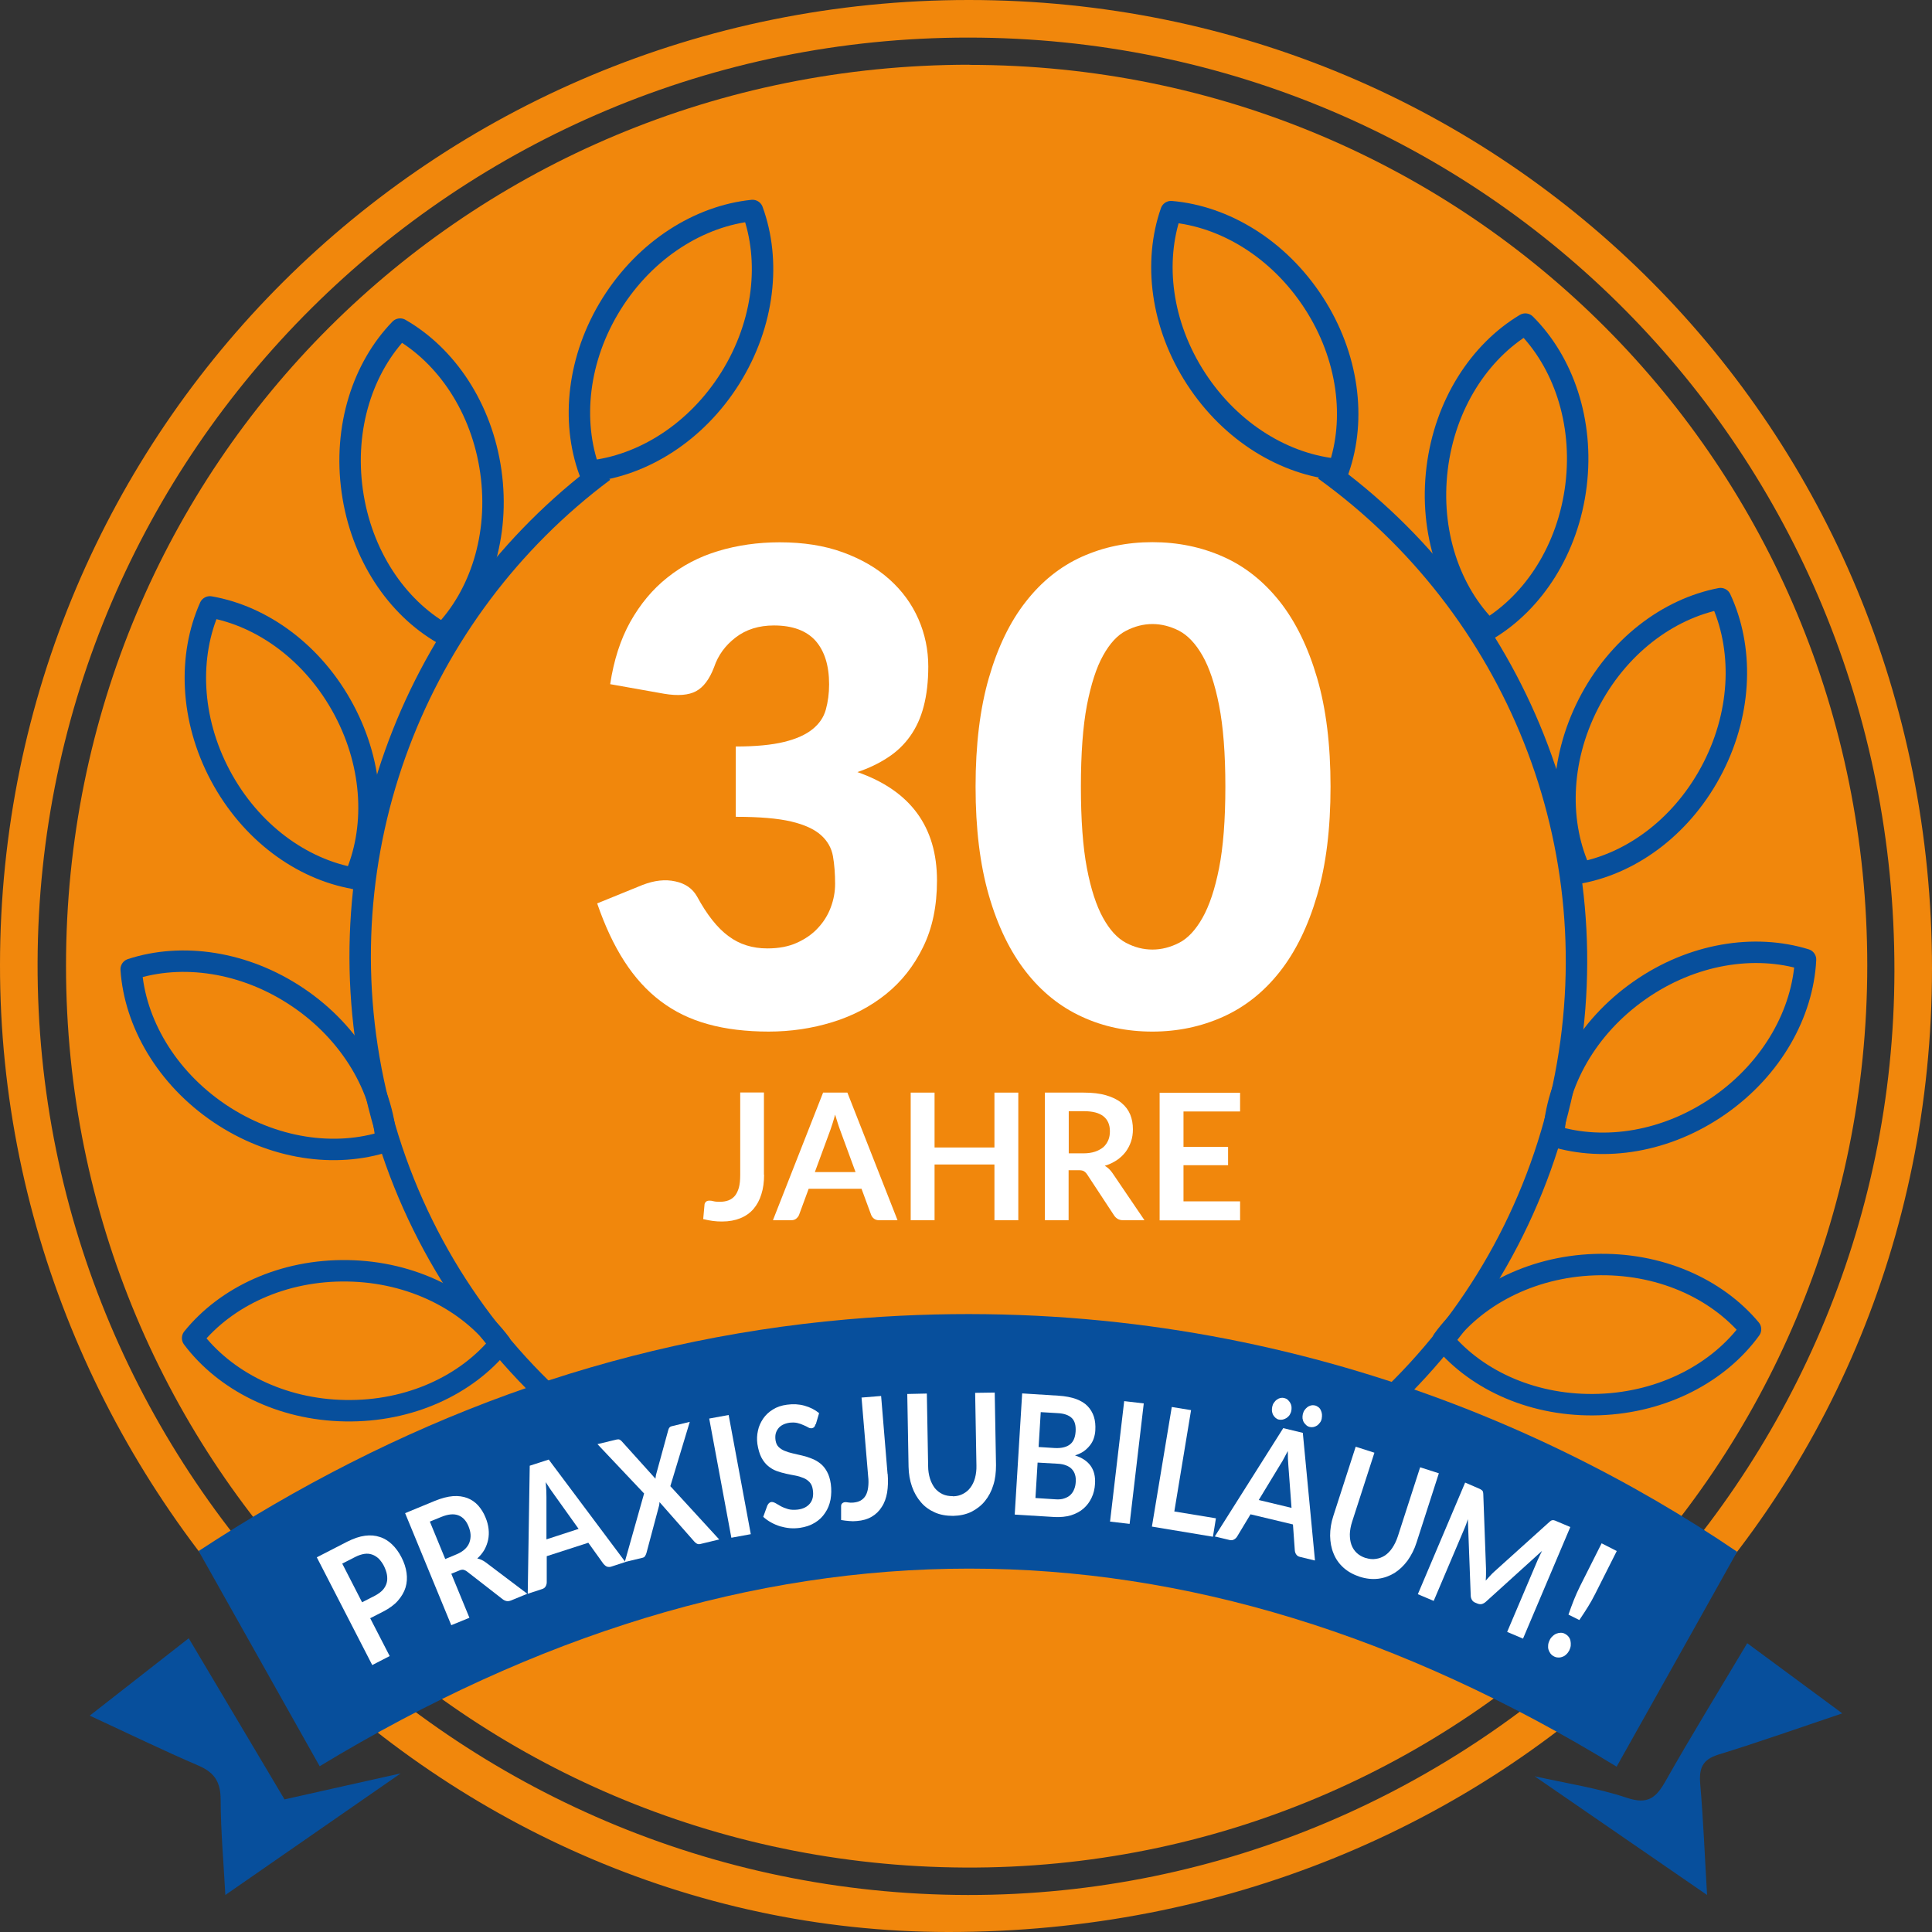 <?xml version="1.0" encoding="UTF-8"?>
<svg id="b" data-name="Ebene 2" xmlns="http://www.w3.org/2000/svg" viewBox="0 0 135.2 135.2">
  <rect x="0" y="0" width="135.2" height="135.2" fill="#333333" stroke="none"/>
  <defs>
    <style>
      .d {
        stroke: #074f9c;
        stroke-linejoin: round;
        stroke-width: 1.5px;
      }

      .d, .e {
        fill: none;
      }

      .f {
        fill: #074f9c;
      }

      .f, .e, .g, .h {
        stroke-width: 0px;
      }

      .g {
        fill: #fff;
      }

      .h {
        fill: #f1870c;
      }
    </style>
  </defs>
  <g id="c" data-name="Ebene 1">
    <g>
      <path class="e" d="M67.79,2.63c36.05.02,64.82,29.02,64.78,65.3-.04,35.58-29.25,64.72-64.84,64.68-35.92-.04-65.22-29.4-65.1-65.25C2.74,31.58,31.91,2.61,67.79,2.63ZM67.83,4.54c-35.16,0-63.21,27.98-63.22,63.05,0,34.86,27.99,62.94,62.91,63.11,34.91.17,63.15-28.07,63.14-63.14,0-35.02-27.93-63.02-62.84-63.01Z"/>
      <path class="h" d="M67.81,0c37.57.01,67.4,30.02,67.39,67.79-.01,37.88-30.2,67.44-68.85,67.41C30.21,135.18-.03,104.33,0,67.51.03,30.07,30.25-.01,67.81,0ZM67.79,2.63C31.91,2.61,2.74,31.58,2.63,67.36c-.11,35.84,29.18,65.2,65.1,65.25,35.59.04,64.81-29.1,64.84-64.68.04-36.28-28.73-65.28-64.78-65.3Z"/>
      <path class="h" d="M67.83,4.54c34.91,0,62.83,27.99,62.84,63.01,0,35.08-28.23,63.31-63.14,63.14-34.92-.17-62.92-28.25-62.91-63.11,0-35.07,28.05-63.04,63.22-63.05ZM72.71,104.03c.11,0,.23,0,.34-.01"/>
    </g>
    <g>
      <path class="d" d="M42.25,32.98c-13.06,9.75-19.85,26.61-15.95,43.5,4.03,17.45,18.29,29.85,34.98,32.37"/>
      <path class="d" d="M92.68,32.88c13.22,9.52,20.31,26.25,16.71,43.21-3.72,17.52-17.77,30.17-34.42,32.98"/>
      <path class="f" d="M121.56,108.59c-2.84,5.08-5.64,10.07-8.43,15.04-30.23-18.5-60.36-18.45-90.76-.03-2.74-4.88-5.57-9.91-8.47-15.06,13.84-9.08,28.86-14.77,45.38-16.21,26.55-2.32,48.07,6.6,62.28,16.26Z"/>
      <path class="f" d="M13.21,114.65c2.33,3.92,4.53,7.62,6.7,11.27,2.7-.61,5.28-1.18,8.13-1.82-4.19,2.91-8.09,5.61-12.27,8.51-.12-2.23-.32-4.44-.33-6.65,0-1.21-.39-1.9-1.52-2.39-2.49-1.07-4.94-2.26-7.64-3.51,2.31-1.8,4.54-3.55,6.92-5.41Z"/>
      <path class="f" d="M128.92,119.9c-3.03,1.02-5.82,2.01-8.65,2.88-1.14.35-1.38.96-1.29,2.05.22,2.55.32,5.11.48,7.78-4.09-2.82-7.99-5.5-12.07-8.31,2.28.51,4.43.83,6.46,1.51,1.47.49,2.04,0,2.71-1.18,1.81-3.2,3.74-6.33,5.71-9.64,2.26,1.67,4.4,3.25,6.65,4.91Z"/>
      <g>
        <path class="g" d="M25.9,113.23l1.37,2.66-1.22.63-3.88-7.54,2.14-1.1c.44-.22.85-.36,1.23-.41.38-.05.73-.02,1.05.09.32.1.6.28.85.52.25.24.47.54.65.89.19.37.31.73.36,1.09.05.36.03.7-.07,1.03-.1.33-.28.63-.53.92s-.6.54-1.02.76l-.92.47ZM25.33,112.13l.92-.47c.22-.12.4-.25.54-.4.13-.15.22-.31.27-.49.05-.18.05-.36.02-.56-.03-.2-.11-.41-.21-.62-.1-.2-.23-.37-.36-.51-.14-.13-.29-.23-.46-.29-.17-.06-.35-.08-.55-.05-.2.03-.41.1-.63.21l-.92.47,1.39,2.71Z"/>
        <path class="g" d="M31.59,110.15l1.26,3.06-1.27.52-3.23-7.84,2.08-.86c.47-.19.89-.3,1.26-.33.38-.03.71.02,1.01.13.29.11.55.29.76.52.21.24.39.52.52.85.11.26.18.53.21.79.03.26.02.52-.03.76-.05.24-.14.48-.26.7-.13.22-.29.42-.5.61.2.04.4.13.6.28l2.9,2.19-1.14.47c-.11.04-.21.06-.31.04-.1-.02-.19-.06-.29-.14l-2.47-1.92c-.09-.07-.18-.11-.26-.13-.08-.01-.18,0-.31.06l-.54.22ZM31.16,109.1l.79-.33c.24-.1.43-.22.58-.36.15-.14.26-.3.32-.47s.09-.35.08-.54-.06-.38-.14-.58c-.16-.4-.4-.66-.72-.78-.32-.12-.71-.08-1.18.11l-.81.33,1.07,2.6Z"/>
        <path class="g" d="M43.79,109.3l-1.01.33c-.11.04-.22.03-.31,0-.09-.04-.17-.11-.24-.19l-1.06-1.48-2.91.94v1.82c0,.09-.02.19-.07.28-.05.1-.13.16-.25.2l-1.01.33.14-8.96,1.33-.43,5.37,7.18ZM38.25,107.72l2.24-.73-1.72-2.41c-.08-.11-.17-.23-.27-.38-.1-.15-.2-.31-.31-.48.02.21.03.4.04.57,0,.18.01.33.01.47v2.95Z"/>
        <path class="g" d="M45.07,104.51l-3.26-3.45,1.33-.32c.09-.02.16-.02.21,0,.05.02.1.06.15.11l2.37,2.63c0-.05.01-.11.02-.16,0-.05.02-.11.03-.16l.84-3.07c.04-.16.11-.25.23-.28l1.28-.31-1.36,4.5,3.42,3.73-1.33.32c-.09.02-.17.01-.24-.03-.07-.04-.13-.09-.18-.15l-2.43-2.76s0,.09-.01.14c0,.04-.02.08-.02.12l-.88,3.3c-.02.07-.05.14-.09.21-.04.07-.1.11-.18.13l-1.25.3,1.36-4.82Z"/>
        <path class="g" d="M52.54,107.36l-1.36.25-1.55-8.34,1.36-.25,1.55,8.34Z"/>
        <path class="g" d="M57.07,99.67c-.03.09-.06.16-.1.2-.04.04-.1.07-.17.08-.07,0-.15,0-.24-.06s-.2-.1-.33-.16c-.12-.06-.27-.11-.43-.15-.16-.04-.35-.04-.55-.02-.19.03-.35.08-.48.15-.13.07-.24.16-.32.27-.08.11-.14.23-.17.36-.03.14-.03.28-.01.44.03.2.1.36.21.47.12.12.26.21.43.28.17.07.36.13.58.18.21.05.43.1.65.15.22.05.44.12.66.21.22.08.42.2.6.34s.34.33.47.57c.13.23.22.52.27.87.05.38.04.74-.02,1.09-.07.35-.19.66-.38.93-.18.28-.42.51-.72.69-.29.18-.64.3-1.05.36-.23.03-.46.04-.7.02-.23-.02-.46-.07-.68-.13-.22-.07-.43-.16-.63-.27-.2-.11-.38-.24-.55-.39l.29-.8c.03-.06.07-.11.11-.16.05-.04.1-.07.17-.08.08-.01.18.02.29.08.11.07.24.14.38.22.15.08.32.14.51.2.19.05.41.06.67.03.39-.05.67-.2.86-.44s.25-.56.19-.95c-.03-.22-.1-.39-.22-.52-.12-.13-.26-.23-.43-.3-.17-.07-.36-.13-.57-.17-.21-.04-.43-.08-.65-.13-.22-.05-.44-.11-.66-.19-.22-.08-.42-.2-.6-.35-.18-.15-.34-.35-.47-.6-.13-.25-.22-.57-.28-.95-.04-.31-.03-.61.04-.92.06-.31.19-.58.36-.84.17-.25.4-.47.68-.64.28-.18.61-.29.99-.34.43-.06.84-.04,1.23.07.39.11.73.28,1.02.52l-.23.78Z"/>
        <path class="g" d="M62.12,103.15c.04.48.02.91-.04,1.3-.07.39-.19.73-.38,1.01-.18.29-.41.51-.7.68-.29.17-.63.27-1.04.3-.18.02-.36.02-.54,0-.18-.01-.37-.04-.56-.07v-.94c0-.09.01-.16.06-.21s.11-.09.21-.1c.06,0,.13,0,.23.02.1.02.21.02.36.01.19-.02.36-.06.5-.14.14-.08.26-.19.35-.34.09-.15.15-.34.18-.57.03-.23.04-.5,0-.82l-.46-5.48,1.37-.11.45,5.45Z"/>
        <path class="g" d="M66.68,104.71c.27,0,.5-.06.71-.17.21-.11.38-.25.52-.44s.25-.41.32-.67c.07-.26.11-.56.1-.88l-.09-5.08,1.37-.02.09,5.08c0,.5-.05.97-.19,1.4-.13.43-.33.8-.59,1.12-.26.32-.58.56-.95.75-.38.18-.8.27-1.27.28-.47,0-.9-.07-1.28-.24-.38-.17-.71-.4-.97-.71-.27-.31-.48-.67-.63-1.1-.15-.43-.23-.89-.24-1.4l-.09-5.08,1.37-.03.09,5.07c0,.33.05.62.13.88.08.26.2.48.34.67.15.18.33.32.54.42.21.1.45.14.71.14Z"/>
        <path class="g" d="M71.01,105.98l.52-8.47,2.54.16c.48.03.89.11,1.23.23.34.13.61.29.81.5s.35.46.44.74c.09.28.12.6.1.95-.01.2-.05.39-.11.57-.06.18-.15.34-.27.49-.12.15-.26.29-.43.41-.17.12-.38.21-.61.29,1,.32,1.46.98,1.4,1.98-.02.36-.1.69-.24.98-.14.3-.33.55-.57.76-.24.21-.53.36-.87.47-.34.1-.73.14-1.15.12l-2.78-.17ZM72.61,102.35l-.15,2.48,1.39.09c.25.02.47,0,.65-.07.17-.06.32-.14.43-.26.11-.11.19-.24.25-.4.06-.15.09-.32.1-.49.01-.18,0-.35-.05-.5-.04-.15-.12-.28-.22-.39-.1-.11-.24-.2-.4-.26-.17-.07-.37-.11-.61-.12l-1.39-.08ZM72.67,101.26l1.1.07c.47.03.83-.05,1.08-.23.25-.18.39-.48.42-.91.03-.44-.06-.76-.27-.96-.21-.2-.54-.32-1-.34l-1.17-.07-.15,2.45Z"/>
        <path class="g" d="M79.05,106.64l-1.37-.16.99-8.43,1.37.16-.99,8.43Z"/>
        <path class="g" d="M82.17,105.77l2.92.48-.21,1.29-4.27-.71,1.39-8.37,1.35.22-1.17,7.08Z"/>
        <path class="g" d="M92,109.2l-1.03-.25c-.12-.03-.2-.08-.26-.17-.06-.08-.09-.18-.1-.29l-.13-1.81-2.97-.71-.94,1.56c-.05.08-.12.15-.21.2-.09.05-.2.07-.31.04l-1.04-.25,4.79-7.58,1.37.33.85,8.92ZM88.09,104.97l2.29.55-.22-2.95c-.01-.13-.02-.29-.03-.46,0-.18-.01-.37-.01-.57-.09.18-.18.35-.27.51-.08.16-.16.29-.24.41l-1.53,2.52ZM90.36,98.75c-.02.1-.07.19-.12.28-.06.08-.13.15-.21.2-.08.05-.17.09-.26.11s-.18.02-.28,0c-.09-.02-.16-.06-.23-.12-.07-.06-.12-.13-.17-.21-.04-.08-.07-.17-.08-.27-.01-.1,0-.2.02-.3.02-.1.06-.2.12-.28.06-.08.12-.16.2-.21.08-.06.16-.1.25-.12s.18-.02.26,0c.09.02.18.06.25.12.07.06.13.14.18.22.05.09.08.18.09.28.01.1,0,.2-.02.31ZM92.5,99.26c-.02.1-.06.2-.12.28-.06.08-.12.15-.2.21-.08.05-.16.09-.25.11-.09.02-.18.02-.27,0-.09-.02-.17-.06-.24-.12-.07-.06-.13-.13-.18-.21s-.07-.17-.09-.27c-.01-.1,0-.2.02-.3.03-.1.06-.2.12-.28.06-.08.13-.16.2-.21.08-.06.16-.09.25-.12.09-.02.18-.02.27,0,.09.02.17.06.25.12s.13.13.17.22c.04.08.07.18.08.28.01.1,0,.2-.02.31Z"/>
        <path class="g" d="M95.56,109.02c.25.08.49.11.72.07.23-.03.44-.11.64-.24.19-.13.37-.31.52-.54s.28-.49.38-.8l1.56-4.83,1.31.42-1.56,4.84c-.15.48-.37.9-.63,1.27-.27.36-.57.65-.92.87-.35.21-.73.35-1.14.4s-.85,0-1.29-.14c-.45-.15-.83-.36-1.14-.64-.31-.28-.54-.61-.69-.99-.16-.38-.23-.79-.24-1.24,0-.45.07-.92.23-1.4l1.56-4.83,1.31.42-1.56,4.83c-.1.31-.15.6-.16.87,0,.27.03.52.11.74.08.22.2.41.37.57.17.16.38.28.63.36Z"/>
        <path class="g" d="M103.99,110.18c0,.14-.01.29-.02.43.1-.11.2-.22.3-.33.1-.11.2-.21.3-.3l3.85-3.47s.09-.08.13-.1c.04-.02.08-.03.12-.03s.08,0,.12.02c.04.01.09.03.15.06l.95.4-3.31,7.81-1.11-.47,2.14-5.04c.04-.09.09-.2.14-.3.05-.11.11-.22.16-.33l-3.93,3.56c-.09.08-.18.13-.28.16-.1.02-.2.01-.3-.03l-.17-.07c-.1-.04-.18-.11-.23-.2-.05-.09-.08-.19-.08-.31l-.2-5.33c-.04.12-.08.24-.12.36-.04.12-.09.22-.13.32l-2.14,5.04-1.11-.47,3.31-7.81.95.41c.06.02.1.05.14.07.04.02.07.05.1.07.03.03.05.06.06.11.01.04.02.1.02.16l.19,5.2c0,.14,0,.28,0,.42Z"/>
        <path class="g" d="M108.44,114.78c.05-.11.12-.2.21-.28.08-.08.17-.14.27-.18s.2-.06.31-.06c.11,0,.21.03.3.08.09.05.17.11.24.2s.11.18.13.28c.02.1.03.21.02.33-.01.12-.05.23-.1.34-.06.11-.13.21-.21.28-.08.08-.17.14-.27.17-.1.04-.2.06-.3.05-.11,0-.21-.03-.3-.08-.1-.05-.18-.12-.24-.2-.06-.08-.11-.18-.14-.28-.03-.1-.03-.21-.02-.32.01-.11.05-.23.11-.34ZM113.14,108.54l-1.51,3c-.16.32-.33.62-.51.91-.18.29-.38.6-.6.92l-.76-.38c.13-.37.25-.71.38-1.03.13-.32.27-.64.43-.96l1.51-3,1.06.54Z"/>
      </g>
      <g>
        <path class="g" d="M53.47,82.21c0,.5-.06.96-.19,1.36-.12.4-.31.75-.55,1.03s-.55.5-.92.65-.79.23-1.28.23c-.22,0-.44-.01-.65-.04-.21-.03-.44-.07-.67-.13l.09-.99c0-.09.04-.16.1-.22s.15-.08.26-.08c.07,0,.16.01.27.04.11.03.26.04.43.04.23,0,.44-.03.62-.1.18-.07.33-.18.45-.32.12-.15.21-.34.28-.58.06-.24.09-.52.09-.86v-5.79h1.66v5.76Z"/>
        <path class="g" d="M62.8,85.39h-1.29c-.14,0-.26-.04-.35-.11-.09-.07-.16-.16-.2-.27l-.67-1.82h-3.7l-.67,1.82c-.03.09-.1.18-.19.26s-.21.12-.35.12h-1.29l3.51-8.93h1.7l3.51,8.93ZM57.02,82.02h2.85l-1.09-2.97c-.05-.13-.1-.29-.16-.47-.06-.18-.12-.37-.18-.58-.06.21-.11.41-.17.59-.06.18-.11.34-.16.48l-1.09,2.96Z"/>
        <path class="g" d="M71.26,85.39h-1.67v-3.9h-4.19v3.9h-1.67v-8.93h1.67v3.84h4.19v-3.84h1.67v8.93Z"/>
        <path class="g" d="M74.78,81.9v3.49h-1.66v-8.93h2.72c.61,0,1.13.06,1.57.19s.79.3,1.07.53c.28.23.48.5.61.81.13.32.19.66.19,1.04,0,.3-.04.58-.13.85s-.22.51-.38.73c-.17.22-.37.41-.62.58-.25.16-.52.3-.84.39.21.12.39.29.54.51l2.24,3.3h-1.5c-.14,0-.27-.03-.37-.09-.1-.06-.19-.14-.26-.25l-1.88-2.86c-.07-.11-.15-.18-.23-.23-.08-.05-.21-.07-.37-.07h-.71ZM74.78,80.71h1.04c.31,0,.58-.04.82-.12.23-.08.42-.19.58-.32.15-.14.26-.3.34-.49s.11-.4.11-.62c0-.45-.15-.8-.45-1.04-.3-.24-.75-.36-1.37-.36h-1.06v2.96Z"/>
        <path class="g" d="M86.78,76.46v1.32h-3.96v2.48h3.12v1.28h-3.12v2.53h3.96v1.33h-5.63v-8.93h5.63Z"/>
      </g>
      <path class="d" d="M41.25,32.98c3.71-.38,7.47-2.71,9.86-6.53,2.39-3.83,2.83-8.22,1.55-11.72-3.71.38-7.47,2.71-9.86,6.53-2.39,3.82-2.83,8.22-1.55,11.72Z"/>
      <path class="d" d="M31,44.35c2.6-2.68,3.98-6.87,3.35-11.34-.63-4.47-3.11-8.12-6.35-9.98-2.6,2.68-3.98,6.87-3.35,11.34.63,4.47,3.11,8.12,6.35,9.98Z"/>
      <path class="d" d="M24.8,61.48c1.53-3.41,1.39-7.82-.73-11.8-2.12-3.98-5.7-6.57-9.38-7.21-1.52,3.41-1.39,7.82.73,11.8,2.12,3.98,5.7,6.56,9.38,7.2Z"/>
      <path class="d" d="M27.02,79.87c-.25-3.72-2.44-7.56-6.18-10.08-3.74-2.52-8.12-3.12-11.66-1.96.25,3.72,2.45,7.56,6.18,10.08,3.74,2.52,8.11,3.12,11.66,1.96Z"/>
      <path class="d" d="M35.01,94.01c-2.24-2.98-6.17-5.01-10.68-5.08-4.51-.08-8.5,1.8-10.85,4.71,2.24,2.98,6.17,5.01,10.68,5.08,4.51.08,8.5-1.8,10.85-4.71Z"/>
      <path class="d" d="M93.67,32.86c-3.72-.32-7.51-2.58-9.97-6.36-2.46-3.78-2.98-8.17-1.75-11.69,3.72.32,7.51,2.58,9.97,6.36,2.46,3.78,2.98,8.17,1.75,11.69Z"/>
      <path class="d" d="M104.12,44.05c-2.65-2.63-4.1-6.8-3.55-11.28.55-4.48,2.97-8.17,6.17-10.09,2.64,2.63,4.1,6.8,3.55,11.28-.55,4.48-2.97,8.17-6.17,10.09Z"/>
      <path class="d" d="M110.63,61.07c-1.59-3.38-1.53-7.79.52-11.81,2.05-4.02,5.58-6.66,9.25-7.37,1.58,3.38,1.53,7.79-.52,11.81-2.05,4.02-5.58,6.66-9.25,7.37Z"/>
      <path class="d" d="M108.72,79.5c.19-3.73,2.31-7.6,6.01-10.19,3.69-2.59,8.06-3.26,11.62-2.16-.19,3.73-2.31,7.6-6.01,10.19-3.7,2.59-8.06,3.26-11.63,2.16Z"/>
      <path class="d" d="M100.98,93.77c2.19-3.02,6.08-5.11,10.59-5.27,4.51-.16,8.53,1.65,10.93,4.52-2.19,3.02-6.08,5.11-10.58,5.27-4.51.16-8.54-1.65-10.93-4.52Z"/>
      <g>
        <path class="g" d="M42.7,47.88c.25-1.67.72-3.13,1.41-4.37.7-1.24,1.56-2.28,2.6-3.1,1.04-.83,2.22-1.45,3.55-1.85s2.77-.61,4.3-.61c1.66,0,3.13.23,4.42.7,1.29.47,2.38,1.1,3.27,1.9.89.8,1.56,1.72,2.02,2.77s.69,2.16.69,3.32c0,1.06-.11,1.99-.32,2.79-.21.81-.53,1.5-.95,2.09-.42.59-.94,1.09-1.56,1.49-.62.41-1.33.75-2.13,1.02,3.71,1.3,5.57,3.83,5.57,7.59,0,1.78-.32,3.33-.97,4.65-.64,1.32-1.51,2.42-2.59,3.29-1.08.87-2.33,1.53-3.76,1.97-1.43.44-2.91.66-4.46.66s-3.01-.17-4.25-.52c-1.24-.34-2.35-.88-3.31-1.61-.97-.73-1.81-1.66-2.54-2.79-.73-1.13-1.36-2.48-1.9-4.05l3.17-1.29c.83-.32,1.59-.41,2.3-.25.71.15,1.21.51,1.52,1.06.69,1.27,1.42,2.2,2.2,2.77.77.58,1.68.86,2.72.86.8,0,1.49-.13,2.08-.4.59-.27,1.08-.61,1.47-1.04.39-.42.69-.9.89-1.44.2-.54.3-1.08.3-1.63,0-.72-.05-1.37-.15-1.94s-.38-1.07-.84-1.48-1.15-.73-2.08-.95c-.93-.22-2.22-.33-3.88-.33v-4.92c1.4,0,2.52-.11,3.38-.32.86-.21,1.52-.51,1.99-.89.47-.38.78-.83.93-1.37.15-.54.23-1.13.23-1.77,0-1.32-.32-2.33-.95-3.05-.64-.71-1.61-1.07-2.91-1.07-1.06,0-1.95.28-2.68.84-.73.56-1.23,1.25-1.51,2.08-.32.84-.74,1.4-1.26,1.68-.52.28-1.27.34-2.23.18l-3.77-.67Z"/>
        <path class="g" d="M93.11,55.05c0,2.93-.31,5.47-.94,7.61-.63,2.15-1.5,3.93-2.61,5.34-1.11,1.41-2.43,2.46-3.96,3.15-1.53.69-3.18,1.04-4.96,1.04s-3.42-.34-4.93-1.04c-1.51-.69-2.82-1.74-3.92-3.15-1.1-1.41-1.97-3.19-2.59-5.34-.62-2.15-.93-4.68-.93-7.61s.31-5.47.93-7.61c.62-2.15,1.48-3.93,2.59-5.34,1.1-1.41,2.41-2.46,3.92-3.14,1.51-.68,3.15-1.02,4.93-1.02s3.43.34,4.96,1.02c1.53.68,2.84,1.73,3.96,3.14,1.11,1.41,1.98,3.19,2.61,5.34.63,2.15.94,4.68.94,7.61ZM85.75,55.05c0-2.32-.15-4.21-.44-5.69s-.68-2.64-1.16-3.48c-.48-.84-1.03-1.42-1.64-1.74-.61-.31-1.23-.47-1.86-.47s-1.25.16-1.85.47c-.61.31-1.14.89-1.61,1.74-.47.84-.84,2-1.13,3.48-.28,1.48-.42,3.38-.42,5.69s.14,4.23.42,5.7c.28,1.47.66,2.63,1.13,3.48.47.85,1,1.43,1.61,1.75s1.22.47,1.85.47,1.25-.16,1.86-.47,1.16-.9,1.64-1.75c.48-.85.87-2.01,1.16-3.48.29-1.47.44-3.37.44-5.7Z"/>
      </g>
    </g>
  </g>
</svg>